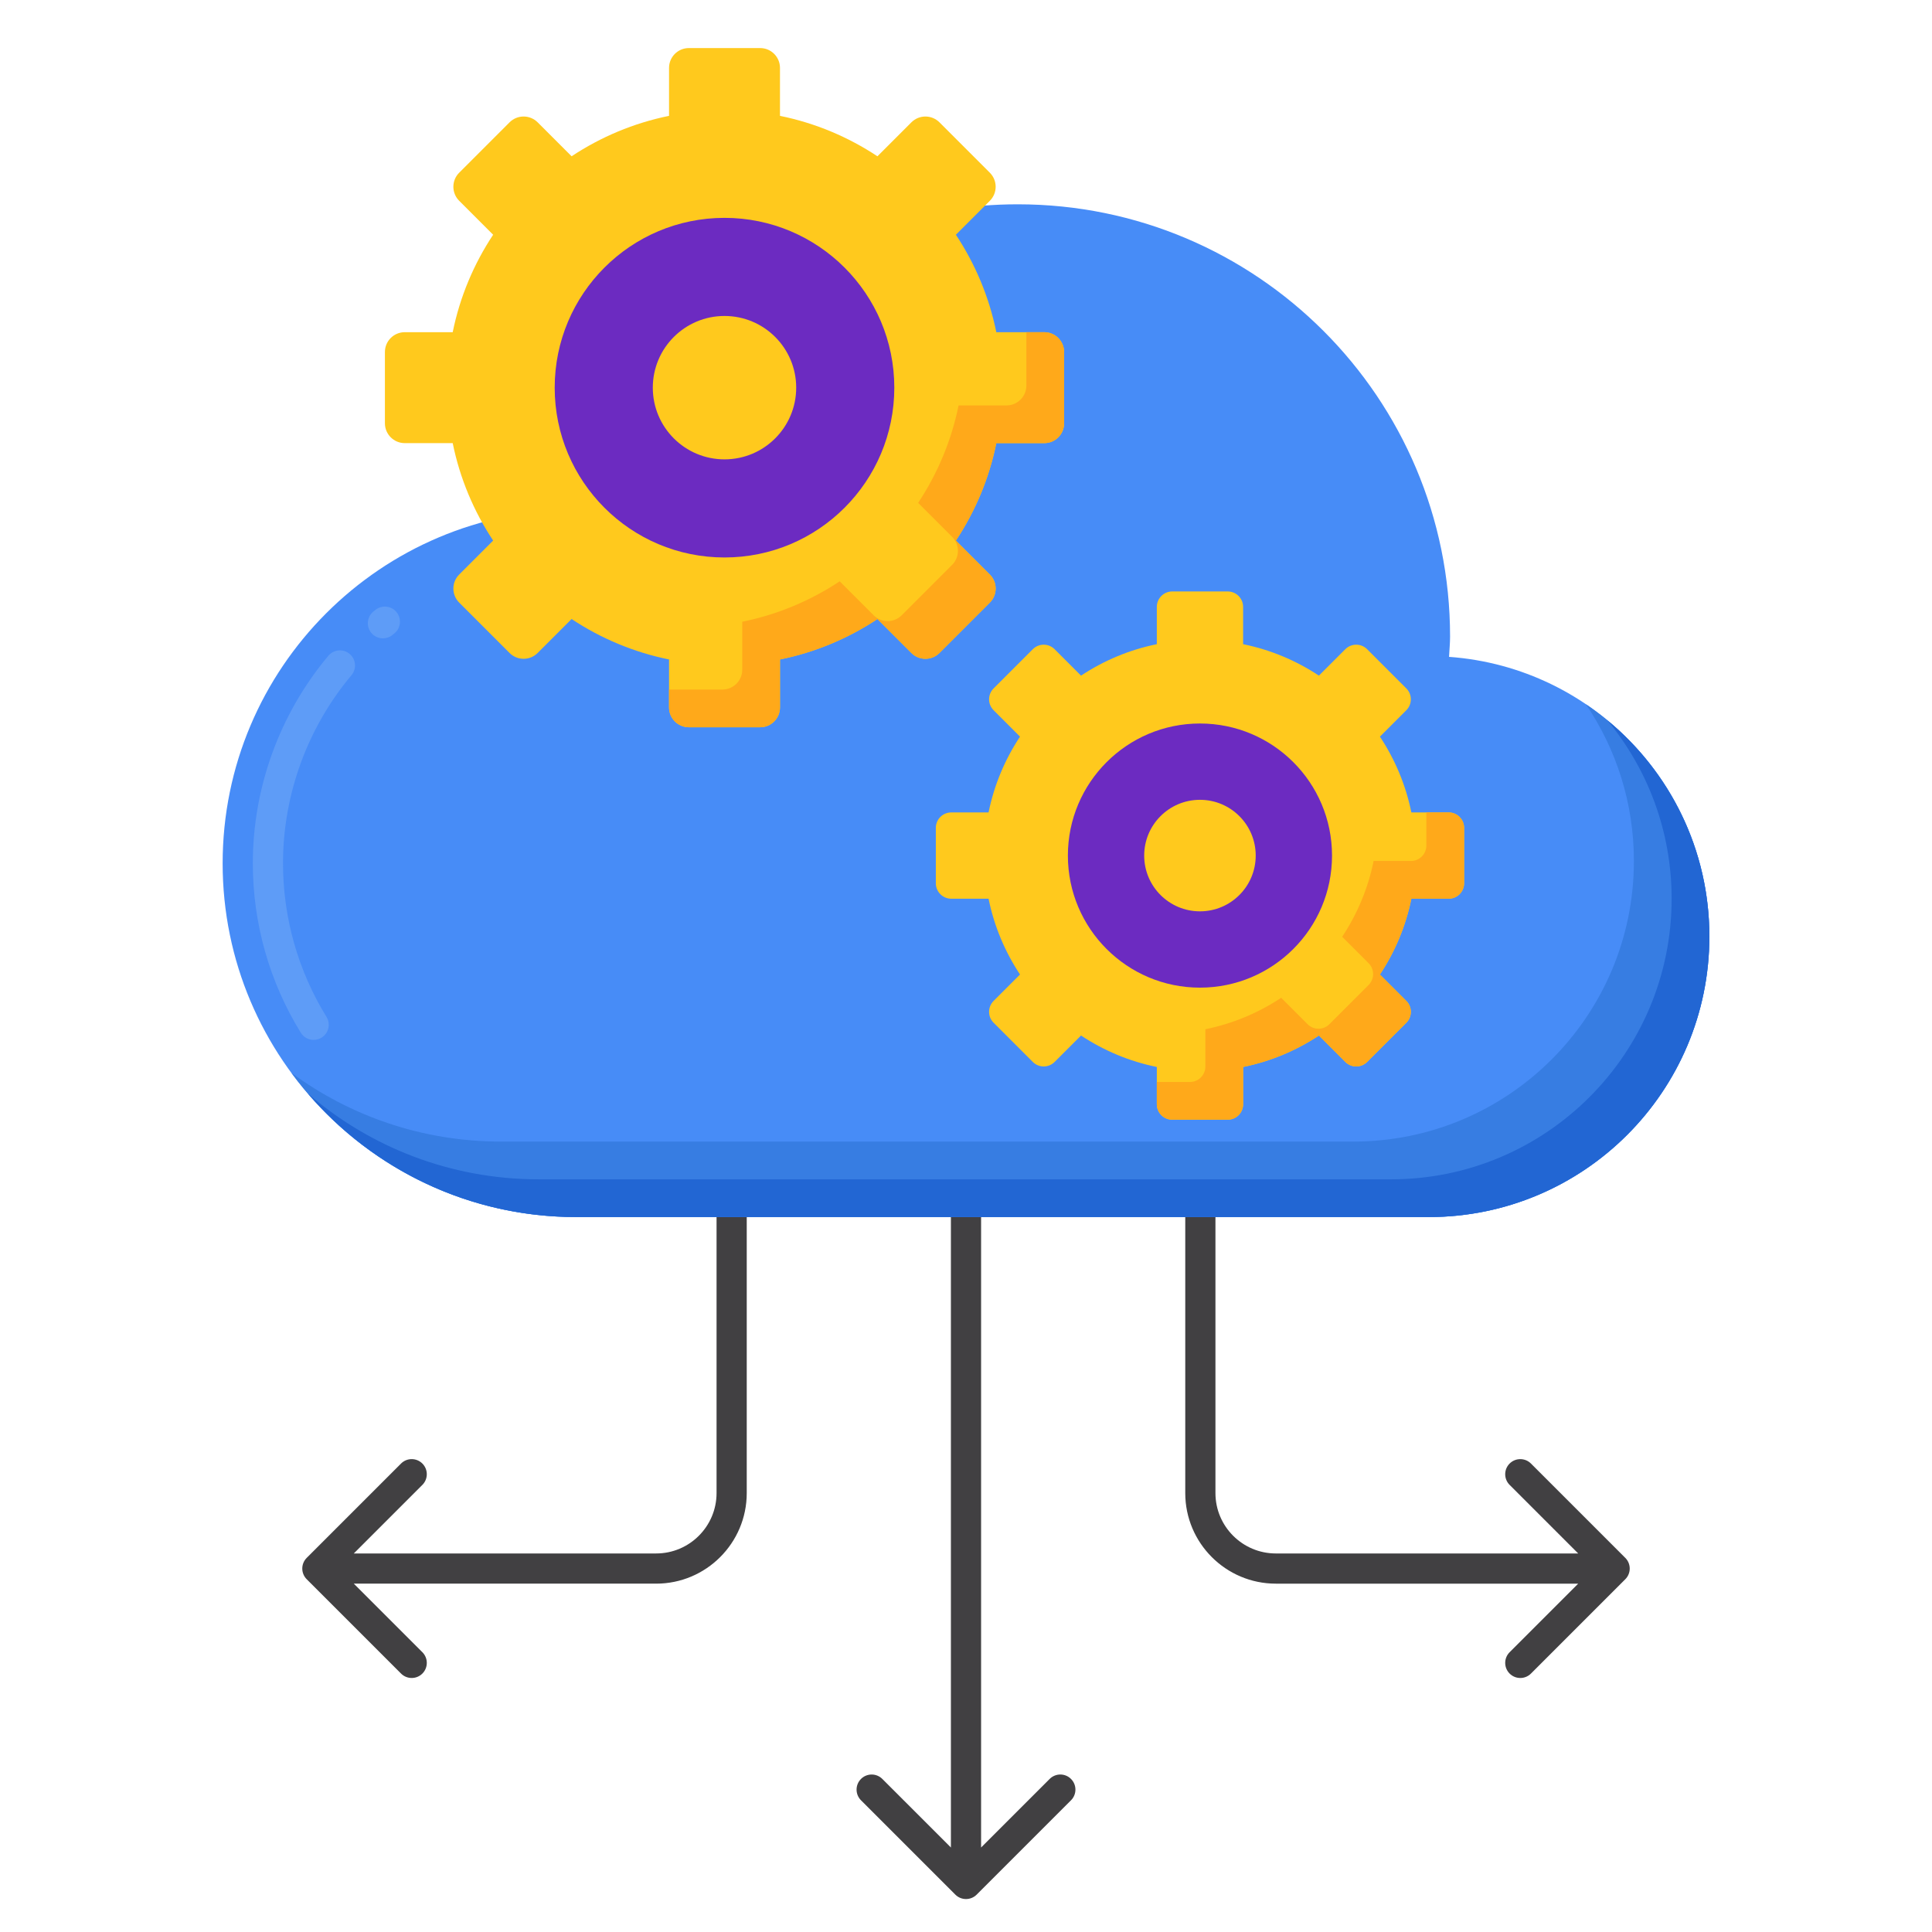<svg xmlns="http://www.w3.org/2000/svg" id="Layer_1" viewBox="0 0 256 256"><g><g fill="#414042"><path d="m139.086 235.718-9.086 9.086v-83.537c-1.337 0-2.67 0-4 0v83.537l-9.086-9.085c-.781-.781-2.047-.781-2.828 0s-.781 2.047 0 2.828l12.5 12.5c.391.391.902.586 1.414.586s1.023-.195 1.414-.586l12.5-12.5c.781-.781.781-2.047 0-2.828-.781-.782-2.047-.782-2.828-.001z"></path><path d="m202.861 193.928c-.781-.781-2.047-.781-2.828 0s-.781 2.047 0 2.828l9.086 9.086h-40.066c-4.411 0-8-3.589-8-8v-36.575c-1.309 0-2.643 0-4 0v36.575c0 6.617 5.383 12 12 12h40.066l-9.086 9.086c-.781.781-.781 2.047 0 2.828.391.391.902.586 1.414.586s1.023-.195 1.414-.586l12.5-12.5c.781-.781.781-2.047 0-2.828z"></path><path d="m94.947 161.266v36.575c0 4.411-3.589 8-8 8h-40.066l9.086-9.086c.781-.781.781-2.047 0-2.828s-2.047-.781-2.828 0l-12.5 12.5c-.781.781-.781 2.047 0 2.828l12.5 12.5c.391.391.902.586 1.414.586s1.023-.195 1.414-.586c.781-.781.781-2.047 0-2.828l-9.086-9.086h40.066c6.617 0 12-5.383 12-12v-36.575c-1.375 0-2.711 0-4 0z"></path></g><g><g><g><path d="m192.006 87.038c.042-.897.136-1.78.136-2.687 0-31.635-25.645-57.279-57.279-57.279-25.845 0-47.676 17.125-54.806 40.642-1.22-.095-2.442-.186-3.686-.186-25.885 0-46.87 20.984-46.87 46.87 0 25.885 20.984 46.87 46.87 46.87h112.948c20.535 0 37.182-16.647 37.182-37.182-.001-19.629-15.22-35.665-34.495-37.048z" fill="#478cf7"></path></g></g></g><g><g><g><path d="m41.56 137.79c-.671 0-1.326-.337-1.704-.951-4.158-6.74-6.355-14.5-6.355-22.442 0-10.036 3.555-19.804 10.008-27.503.709-.847 1.97-.958 2.818-.248.846.709.957 1.971.248 2.817-5.852 6.98-9.074 15.835-9.074 24.934 0 7.199 1.992 14.233 5.76 20.342.58.94.288 2.172-.652 2.752-.329.202-.691.299-1.049.299zm9.181-53.207c-.582 0-1.159-.253-1.555-.741-.695-.858-.563-2.118.295-2.813l.276-.221c.866-.685 2.124-.537 2.809.33s.537 2.125-.33 2.809l-.237.19c-.37.301-.815.446-1.258.446z" fill="#5e9cf7"></path></g></g></g><g><g><g><path d="m210.135 93.309c4.013 5.928 6.365 13.072 6.365 20.775 0 20.535-16.647 37.182-37.182 37.182-10.785 0-102.774 0-112.948 0-10.391 0-19.989-3.387-27.76-9.11 8.533 11.587 22.266 19.11 37.76 19.11h112.948c20.535 0 37.182-16.647 37.182-37.182 0-12.818-6.493-24.101-16.365-30.775z" fill="#377de2"></path></g></g></g><g><g><g><path d="m212.995 95.453c5.308 6.419 8.505 14.646 8.505 23.632 0 20.535-16.647 37.182-37.182 37.182-10.785 0-102.774 0-112.948 0-11.67 0-22.335-4.275-30.539-11.331 8.596 9.994 21.323 16.331 35.539 16.331h112.948c20.535 0 37.182-16.647 37.182-37.182 0-11.535-5.259-21.824-13.505-28.632z" fill="#2266d3"></path></g></g></g><g><g><g><path d="m141 56.089v-9.442c0-1.452-1.177-2.629-2.629-2.629h-6.354c-.952-4.692-2.803-9.056-5.357-12.913l4.499-4.499c1.027-1.027 1.027-2.692 0-3.719l-6.677-6.677c-1.027-1.027-2.692-1.027-3.719 0l-4.499 4.499c-3.857-2.555-8.221-4.405-12.913-5.357v-6.355c0-1.452-1.177-2.629-2.629-2.629h-9.442c-1.452 0-2.629 1.177-2.629 2.629v6.354c-4.692.953-9.056 2.803-12.913 5.357l-4.499-4.499c-1.027-1.027-2.692-1.027-3.719 0l-6.677 6.677c-1.027 1.027-1.027 2.692 0 3.719l4.499 4.499c-2.555 3.857-4.405 8.221-5.357 12.913h-6.354c-1.452 0-2.629 1.177-2.629 2.629v9.442c0 1.452 1.177 2.629 2.629 2.629h6.354c.952 4.692 2.803 9.056 5.357 12.913l-4.499 4.499c-1.027 1.027-1.027 2.692 0 3.719l6.677 6.677c1.027 1.027 2.692 1.027 3.719 0l4.499-4.499c3.857 2.555 8.221 4.405 12.913 5.357v6.354c0 1.452 1.177 2.629 2.629 2.629h9.442c1.452 0 2.629-1.177 2.629-2.629v-6.354c4.692-.953 9.056-2.803 12.913-5.357l4.499 4.499c1.027 1.027 2.692 1.027 3.719 0l6.677-6.677c1.027-1.027 1.027-2.692 0-3.719l-4.499-4.499c2.555-3.857 4.405-8.221 5.357-12.913h6.354c1.452.001 2.629-1.176 2.629-2.628z" fill="#ffc91d"></path></g></g><g><g><g><path d="m138.371 44.017h-2.371v7.072c0 1.452-1.177 2.63-2.629 2.63h-6.354c-.953 4.692-2.803 9.056-5.357 12.913l4.499 4.499c1.027 1.027 1.027 2.692 0 3.719l-6.677 6.677c-1.027 1.027-2.692 1.027-3.719 0l-4.499-4.499c-3.857 2.555-8.221 4.405-12.913 5.357v6.354c0 1.452-1.177 2.63-2.629 2.63h-7.072v2.37c0 1.452 1.177 2.63 2.63 2.63h9.442c1.452 0 2.629-1.177 2.629-2.63v-6.354c4.692-.953 9.056-2.803 12.913-5.357l4.499 4.499c1.027 1.027 2.692 1.027 3.719 0l6.677-6.677c1.027-1.027 1.027-2.692 0-3.719l-4.499-4.499c2.555-3.857 4.405-8.221 5.357-12.913h6.354c1.452 0 2.629-1.177 2.629-2.63v-9.442c0-1.453-1.177-2.63-2.629-2.63z" fill="#ffa91a"></path></g></g></g><g><g><circle cx="96" cy="51.368" fill="#6c2bc1" r="22.5"></circle></g></g><g><g><circle cx="96" cy="51.368" fill="#ffc91d" r="9.5"></circle></g></g></g><g><g><g><path d="m194 117.04v-7.344c0-1.13-.916-2.045-2.045-2.045h-4.942c-.741-3.649-2.18-7.043-4.167-10.043l3.499-3.499c.799-.799.799-2.094 0-2.892l-5.193-5.193c-.799-.799-2.094-.799-2.892 0l-3.499 3.5c-3-1.987-6.394-3.426-10.043-4.167v-4.942c0-1.13-.916-2.045-2.045-2.045h-7.344c-1.13 0-2.045.916-2.045 2.045v4.942c-3.649.741-7.043 2.18-10.043 4.167l-3.499-3.5c-.799-.799-2.094-.799-2.892 0l-5.193 5.193c-.799.799-.799 2.094 0 2.892l3.499 3.499c-1.987 3-3.426 6.394-4.167 10.043h-4.942c-1.13 0-2.045.916-2.045 2.045v7.344c0 1.13.916 2.045 2.045 2.045h4.942c.741 3.649 2.18 7.043 4.167 10.043l-3.499 3.499c-.799.799-.799 2.094 0 2.892l5.193 5.193c.799.799 2.094.799 2.892 0l3.499-3.499c3 1.987 6.394 3.426 10.043 4.167v4.942c0 1.13.916 2.045 2.045 2.045h7.344c1.13 0 2.045-.916 2.045-2.045v-4.942c3.649-.741 7.043-2.18 10.043-4.167l3.499 3.499c.799.799 2.094.799 2.892 0l5.193-5.193c.799-.799.799-2.094 0-2.892l-3.499-3.499c1.987-3 3.426-6.394 4.167-10.043h4.942c1.129 0 2.045-.916 2.045-2.045z" fill="#ffc91d"></path></g></g><g><g><g><path d="m191.955 107.65h-2.955v4.389c0 1.13-.916 2.045-2.045 2.045h-4.942c-.741 3.649-2.18 7.043-4.167 10.043l3.499 3.5c.799.799.799 2.093 0 2.892l-5.193 5.193c-.799.799-2.094.799-2.892 0l-3.499-3.499c-3 1.987-6.394 3.426-10.043 4.167v4.942c0 1.13-.916 2.045-2.045 2.045h-4.389v2.955c0 1.13.916 2.045 2.045 2.045h7.344c1.13 0 2.045-.916 2.045-2.045v-4.942c3.649-.741 7.043-2.18 10.043-4.167l3.499 3.499c.799.799 2.094.799 2.892 0l5.193-5.193c.799-.799.799-2.094 0-2.892l-3.499-3.5c1.987-3 3.426-6.394 4.167-10.043h4.942c1.13 0 2.045-.916 2.045-2.045v-7.344c0-1.129-.916-2.045-2.045-2.045z" fill="#ffa91a"></path></g></g></g><g><g><circle cx="159" cy="113.368" fill="#6c2bc1" r="17.5"></circle></g></g><g><g><circle cx="159" cy="113.368" fill="#ffc91d" r="7.389"></circle></g></g></g></g></svg>